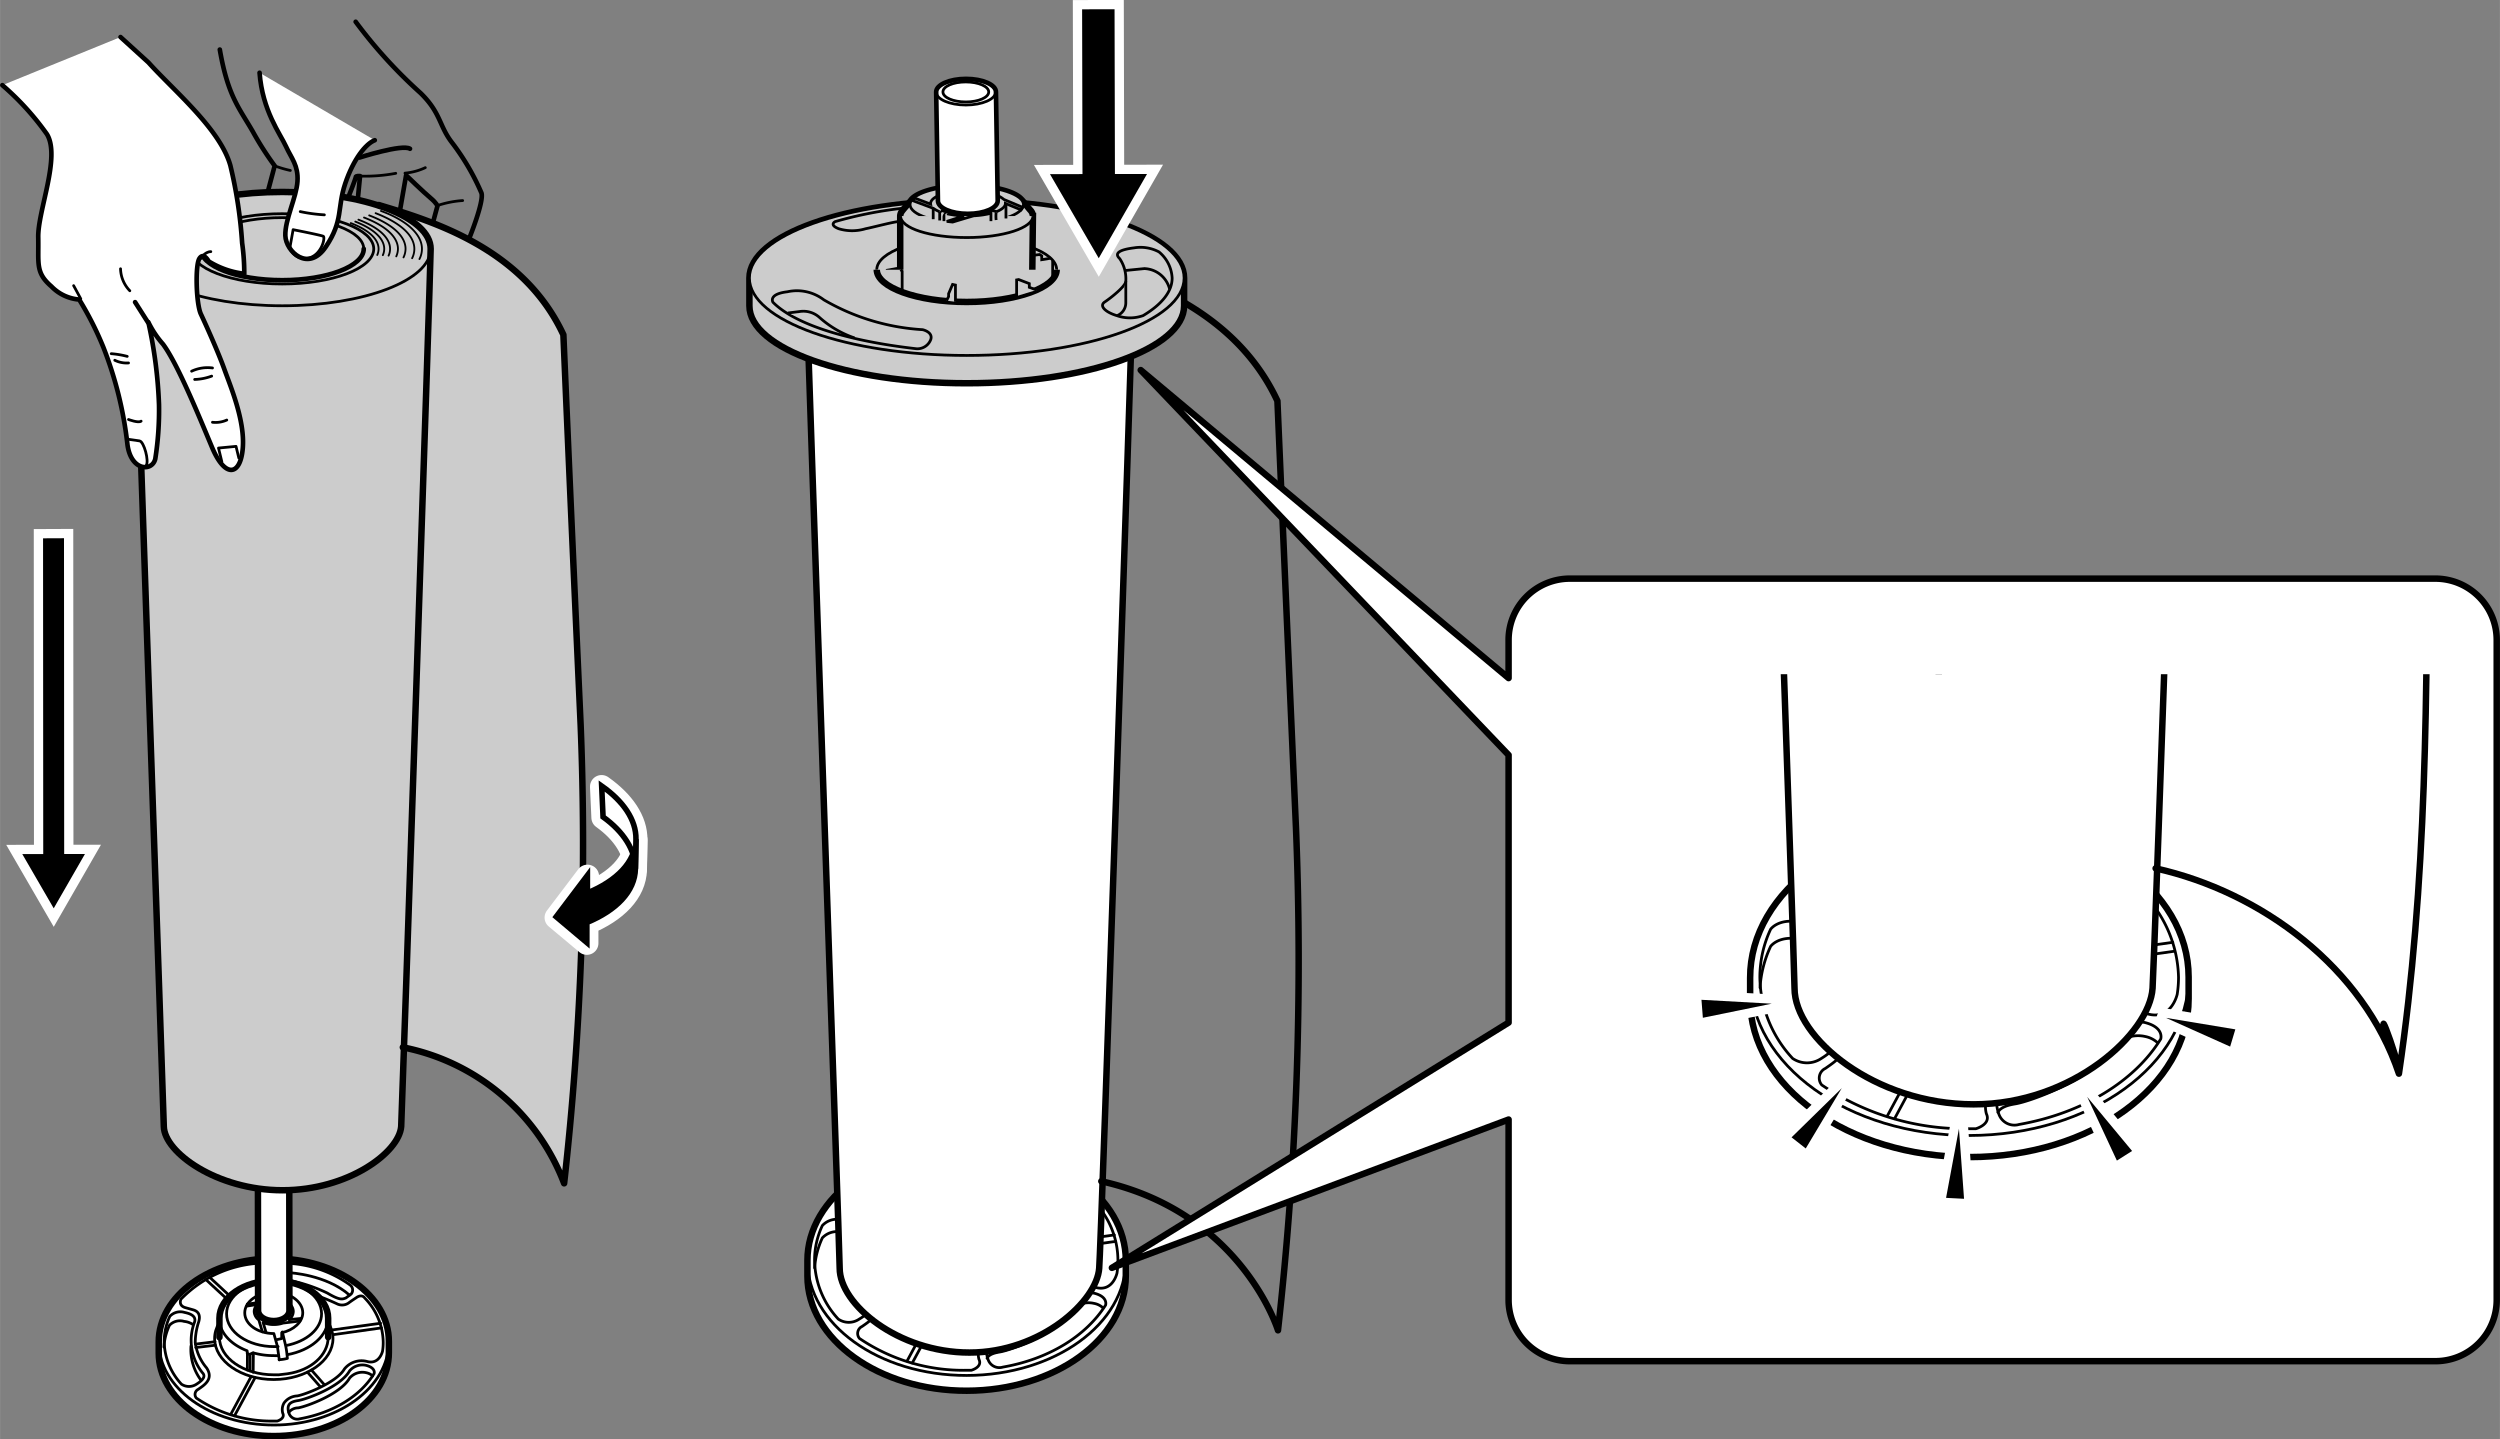 <svg xmlns="http://www.w3.org/2000/svg" xmlns:xlink="http://www.w3.org/1999/xlink" width="95.15mm" height="54.78mm" viewBox="0 0 269.72 155.29"><rect x="0" y="0" width="269.72" height="155.29" fill="#808080" stroke="none"/><defs><style>.cls-1,.cls-11,.cls-3,.cls-4,.cls-5{fill:none;}.cls-12,.cls-14,.cls-2,.cls-8{fill:#fff;}.cls-11,.cls-13,.cls-14,.cls-2,.cls-3,.cls-4,.cls-5,.cls-6,.cls-7,.cls-8{stroke:#000;}.cls-11,.cls-12,.cls-16,.cls-2,.cls-3,.cls-4,.cls-5,.cls-8{stroke-linecap:round;stroke-linejoin:round;}.cls-2,.cls-5,.cls-6{stroke-width:0.7px;}.cls-3,.cls-7{stroke-width:0.3px;}.cls-4,.cls-8{stroke-width:0.5px;}.cls-10,.cls-6,.cls-7{fill:#ccc;}.cls-12,.cls-16,.cls-9{stroke:#fff;}.cls-16,.cls-9{stroke-width:2px;}.cls-11{stroke-width:0.2px;}.cls-12{stroke-width:2.5px;}.cls-13,.cls-14{stroke-width:0.6px;}.cls-15{clip-path:url(#clip-path);}</style><clipPath id="clip-path" transform="translate(0 -2)"><rect class="cls-1" x="179.39" y="74.74" width="91.65" height="69.67"/></clipPath></defs><g id="レイヤー_1" data-name="レイヤー 1"><path class="cls-2" d="M17.12,146.78V148c0,4.94,5.57,8.95,12.43,8.94s12.41-4,12.4-9v-1.22c0-4.95-5.57-8.95-12.43-8.94S17.11,141.83,17.12,146.78Z" transform="translate(0 -2)"/><path class="cls-3" d="M29.52,137.81c6.86,0,12.43,4,12.43,8.94s-5.55,9-12.4,9-12.42-4-12.43-8.94S22.67,137.82,29.52,137.81Z" transform="translate(0 -2)"/><path class="cls-3" d="M31.24,140.14a17.9,17.9,0,0,1,4.07,1.37c1.32.78,1.6.69,2,.53l.56-.41a.67.67,0,0,0-.12-1,12.54,12.54,0,0,0-7-2.34" transform="translate(0 -2)"/><path class="cls-3" d="M29.53,142c3.52,0,6.38,2,6.39,4.41s-2.86,4.42-6.38,4.43-6.38-2-6.39-4.41S26,142,29.53,142Z" transform="translate(0 -2)"/><path class="cls-2" d="M23.67,146.28v-2.05c0-2.24,2.62-4.06,5.86-4.06s5.87,1.81,5.87,4.05v2.05" transform="translate(0 -2)"/><path class="cls-3" d="M28.7,145.76l-.32-1.08a2.81,2.81,0,0,0,1.15.23,3.07,3.07,0,0,0,1-.16l1.82-.22" transform="translate(0 -2)"/><path class="cls-3" d="M28.3,145.69l-.38-1.28a1.18,1.18,0,0,1-.5-.91c0-.77.94-1.4,2.11-1.41s2.11.63,2.11,1.41a1.15,1.15,0,0,1-.46.88l1.28-.13" transform="translate(0 -2)"/><path class="cls-3" d="M30.13,148.72l-.21-1.48-.38-1.36c-1.73,0-3.14-1-3.14-2.23s1.4-2.23,3.13-2.23,3.13,1,3.13,2.22c0,1-1,1.88-2.27,2.15v.63l-.63.14" transform="translate(0 -2)"/><path class="cls-3" d="M30,147.29h-.43c-2.83,0-5.13-1.58-5.13-3.54s2.29-3.55,5.12-3.55,5.12,1.58,5.13,3.54c0,1.64-1.62,3-3.82,3.43" transform="translate(0 -2)"/><path class="cls-3" d="M35.4,144.22c0,1.89-1.87,3.48-4.41,3.94" transform="translate(0 -2)"/><path class="cls-3" d="M30.06,148.26a4.43,4.43,0,0,1-.52,0,8,8,0,0,1-2.23-.3c-.08,0-.35.19-.43.16l-.17-.06c-.09,0,0-.29-.07-.33-1.78-.69-3-2-3-3.52" transform="translate(0 -2)"/><path class="cls-3" d="M23.67,146.28c0,2.24,2.63,4.05,5.87,4.05l.53,0,.92-.11c2.55-.35,4.41-2,4.41-3.94" transform="translate(0 -2)"/><path class="cls-3" d="M30.46,145.71l.35,1.46a10.86,10.86,0,0,1,.19,1.39,4.3,4.3,0,0,1-.89.14" transform="translate(0 -2)"/><line class="cls-3" x1="27.73" y1="140.75" x2="26.6" y2="140.92"/><line class="cls-3" x1="27.8" y1="140.54" x2="26.67" y2="140.71"/><path class="cls-2" d="M27.74,61.52c0,.43.1,81.45.1,81.88,0,.63.76,1.13,1.69,1.13s1.7-.51,1.69-1.13c0-.43-.09-81.46-.09-81.88,0-.63-.76-1.13-1.7-1.13S27.74,60.9,27.74,61.52Z" transform="translate(0 -2)"/><path class="cls-3" d="M29.43,60.39c.94,0,1.7.5,1.7,1.13s-.76,1.13-1.69,1.13-1.7-.51-1.7-1.13S28.5,60.39,29.43,60.39Z" transform="translate(0 -2)"/><path class="cls-3" d="M39.49,149.31a1.81,1.81,0,0,0-1.78.6c-1,1.76-4.73,3.08-5.55,3.2s-1.28.41-1,1.32a.94.94,0,0,0,1.17.65c3.59-.64,6.54-2.45,8-4.84C40.38,150.24,40.59,149.59,39.49,149.31Z" transform="translate(0 -2)"/><path class="cls-3" d="M40.2,150.45a1.5,1.5,0,0,0-.71-.35,1.81,1.81,0,0,0-1.78.59c-1,1.76-4.73,3.08-5.55,3.21a1.27,1.27,0,0,0-1,.48" transform="translate(0 -2)"/><path class="cls-3" d="M27.82,138.3a12.86,12.86,0,0,0-8.3,3.87s-.35.71.53.93l.78.22c.79.22.73.87.6,1.31a7.19,7.19,0,0,0-.37,2.23,5.31,5.31,0,0,0,1.22,2.72c.82,1.23-.28,1.88-.9,2.32a.61.61,0,0,0-.2.94,14.38,14.38,0,0,0,8.37,2.48h.36s.88-.25.59-.85a1.44,1.44,0,0,1,.14-1.1,1.85,1.85,0,0,1,1.42-.76c.8-.13,4.23-1.42,5.09-2.9l0,0,0,0a2.36,2.36,0,0,1,2.44-.82c1.35.38,1.68-1.12,1.68-1.12a6,6,0,0,0,.07-.95,7,7,0,0,0-2-4.78s-.29-.49-.95,0c0,0-.28.18-.69.47a1.23,1.23,0,0,1-1.35.16,25.77,25.77,0,0,0-2.48-1" transform="translate(0 -2)"/><path class="cls-3" d="M21,144.6a5.59,5.59,0,0,0,.82,5.49c.31.31.28.68-.62,1.25a1.46,1.46,0,0,1-1.63,0,6.93,6.93,0,0,1-1.86-4.59,6.44,6.44,0,0,1,.61-2.73,1.55,1.55,0,0,1,1.58-.42C21,143.82,21.08,144.26,21,144.6Z" transform="translate(0 -2)"/><path class="cls-3" d="M17.68,147.33a6.58,6.58,0,0,1,.6-2.34,1.55,1.55,0,0,1,1.58-.42,2,2,0,0,1,.95.34" transform="translate(0 -2)"/><path class="cls-3" d="M20.6,147.23a5.51,5.51,0,0,0,1.08,3.68" transform="translate(0 -2)"/><path class="cls-3" d="M29.43,60.65c.72,0,1.3.39,1.3.87s-.58.86-1.29.86-1.3-.38-1.3-.86S28.72,60.66,29.43,60.65Z" transform="translate(0 -2)"/><path class="cls-3" d="M31.24,139.32s3.95.19,6.46,2.41" transform="translate(0 -2)"/><line class="cls-3" x1="25.3" y1="152.75" x2="27.52" y2="148.63"/><line class="cls-3" x1="23.22" y1="145.14" x2="21.12" y2="145.39"/><line class="cls-3" x1="24.44" y1="140.12" x2="22.21" y2="138.06"/><line class="cls-3" x1="24.87" y1="139.9" x2="22.65" y2="137.84"/><line class="cls-3" x1="35.95" y1="144" x2="41.15" y2="143.27"/><line class="cls-3" x1="35.85" y1="143.49" x2="41.05" y2="142.77"/><line class="cls-3" x1="33.16" y1="148.04" x2="34.54" y2="149.61"/><line class="cls-3" x1="33.6" y1="147.82" x2="34.98" y2="149.39"/><line class="cls-3" x1="24.89" y1="152.6" x2="27.09" y2="148.52"/><line class="cls-3" x1="23.19" y1="144.76" x2="21.09" y2="145.02"/><line class="cls-3" x1="26.69" y1="146.02" x2="26.68" y2="147.81"/><line class="cls-3" x1="26.98" y1="146.13" x2="26.98" y2="147.91"/><line class="cls-3" x1="27.33" y1="145.98" x2="27.31" y2="148.05"/><path class="cls-2" d="M87.11,138v1.69c0,6.84,7.71,12.38,17.19,12.36s17.17-5.56,17.16-12.4V138c0-6.85-7.7-12.38-17.19-12.37S87.1,131.19,87.11,138Z" transform="translate(0 -2)"/><path class="cls-3" d="M104.27,125.62c9.49,0,17.18,5.52,17.19,12.37s-7.67,12.39-17.16,12.41S87.12,144.87,87.11,138,94.79,125.63,104.27,125.62Z" transform="translate(0 -2)"/><path class="cls-3" d="M106.64,128.84a25,25,0,0,1,5.64,1.9c1.82,1.08,2.21.95,2.78.74l.78-.57a.93.93,0,0,0-.17-1.44c-2.4-2-5.92-3-9.65-3.24" transform="translate(0 -2)"/><path class="cls-3" d="M104.28,131.4c4.87,0,8.83,2.73,8.83,6.11s-3.94,6.11-8.82,6.12-8.82-2.73-8.83-6.1S99.41,131.41,104.28,131.4Z" transform="translate(0 -2)"/><path class="cls-2" d="M96.17,137.34V134.5c0-3.09,3.63-5.61,8.1-5.62s8.12,2.51,8.13,5.6v2.84" transform="translate(0 -2)"/><path class="cls-3" d="M103.13,136.62l-.44-1.49a4.17,4.17,0,0,0,1.59.31,4,4,0,0,0,1.37-.23l2.51-.29" transform="translate(0 -2)"/><path class="cls-3" d="M102.57,136.52l-.52-1.77a1.63,1.63,0,0,1-.69-1.25c0-1.08,1.31-1.95,2.92-1.95s2.92.86,2.92,1.94a1.64,1.64,0,0,1-.64,1.23l1.77-.19" transform="translate(0 -2)"/><path class="cls-3" d="M105.12,140.71l-.3-2-.53-1.89c-2.4,0-4.33-1.38-4.34-3.08s1.94-3.09,4.33-3.09,4.33,1.37,4.33,3.08c0,1.41-1.32,2.6-3.14,3v.87l-.88.19" transform="translate(0 -2)"/><path class="cls-3" d="M104.88,138.73l-.59,0c-3.92,0-7.09-2.19-7.1-4.9s3.17-4.91,7.08-4.91,7.1,2.19,7.1,4.89c0,2.28-2.24,4.19-5.27,4.75" transform="translate(0 -2)"/><path class="cls-3" d="M112.4,134.48c0,2.62-2.59,4.83-6.1,5.45" transform="translate(0 -2)"/><path class="cls-3" d="M105,140.08c-.24,0-.49,0-.73,0a10.92,10.92,0,0,1-3.08-.41c-.11,0-.49.26-.6.22l-.22-.08c-.13,0,0-.4-.11-.45-2.46-1-4.11-2.79-4.11-4.88" transform="translate(0 -2)"/><path class="cls-3" d="M96.17,137.33c0,3.1,3.64,5.61,8.12,5.61.25,0,.49,0,.73,0,0,0,.8-.08,1.28-.15,3.53-.48,6.1-2.83,6.1-5.45" transform="translate(0 -2)"/><path class="cls-3" d="M105.56,136.55l.5,2a17.49,17.49,0,0,1,.26,1.92,6,6,0,0,1-1.24.2" transform="translate(0 -2)"/><line class="cls-3" x1="101.79" y1="130.46" x2="100.23" y2="130.69"/><line class="cls-3" x1="101.89" y1="130.17" x2="100.32" y2="130.4"/><path class="cls-2" d="M101.8,62.12c0,.59.14,70.64.14,71.24,0,.86,1,1.56,2.34,1.55s2.34-.7,2.34-1.56c0-.59-.13-70.65-.13-71.24,0-.86-1-1.56-2.35-1.56S101.8,61.26,101.8,62.12Z" transform="translate(0 -2)"/><path class="cls-3" d="M104.14,60.55c1.3,0,2.35.7,2.35,1.56s-1,1.56-2.34,1.57-2.35-.7-2.35-1.56S102.85,60.56,104.14,60.55Z" transform="translate(0 -2)"/><path class="cls-3" d="M118.06,141.53a2.53,2.53,0,0,0-2.47.83c-1.43,2.43-6.54,4.26-7.67,4.43s-1.78.57-1.34,1.82a1.28,1.28,0,0,0,1.61.89c5-.87,9-3.38,11.09-6.69C119.28,142.81,119.58,141.92,118.06,141.53Z" transform="translate(0 -2)"/><path class="cls-3" d="M119,143.11a1.93,1.93,0,0,0-1-.49,2.51,2.51,0,0,0-2.47.82c-1.43,2.43-6.54,4.26-7.67,4.43-.66.11-1.16.28-1.37.67" transform="translate(0 -2)"/><path class="cls-3" d="M101.92,126.29a17.82,17.82,0,0,0-11.48,5.37s-.49,1,.72,1.27l1.09.31c1.08.3,1,1.21.82,1.82a10.13,10.13,0,0,0-.51,3.08c.09,1.25.56,2.08,1.69,3.77s-.38,2.6-1.25,3.21a.83.83,0,0,0-.27,1.29,19.91,19.91,0,0,0,11.57,3.43h.5s1.22-.34.82-1.17a2,2,0,0,1,.19-1.53,2.62,2.62,0,0,1,2-1c1.11-.17,5.85-2,7-4l0-.06,0-.05a3.27,3.27,0,0,1,3.38-1.13c1.87.53,2.32-1.54,2.32-1.54a9.14,9.14,0,0,0-2.71-7.94s-.41-.68-1.32,0c0,0-.39.26-.95.66a1.68,1.68,0,0,1-1.86.21c-.79-.34-2.22-1-3.43-1.38" transform="translate(0 -2)"/><path class="cls-3" d="M92.43,135a7.68,7.68,0,0,0,1.13,7.58c.43.44.39,1-.86,1.74a2,2,0,0,1-2.26,0A9.54,9.54,0,0,1,87.88,138a8.73,8.73,0,0,1,.84-3.77,2.13,2.13,0,0,1,2.18-.59C92.51,133.93,92.6,134.54,92.43,135Z" transform="translate(0 -2)"/><path class="cls-3" d="M87.89,138.79a9.07,9.07,0,0,1,.83-3.23,2.16,2.16,0,0,1,2.19-.59,2.68,2.68,0,0,1,1.31.48" transform="translate(0 -2)"/><path class="cls-3" d="M91.93,138.66a7.58,7.58,0,0,0,1.49,5.08" transform="translate(0 -2)"/><path class="cls-3" d="M104.14,60.92c1,0,1.8.53,1.8,1.19s-.8,1.2-1.79,1.2-1.8-.53-1.8-1.19S103.15,60.92,104.14,60.92Z" transform="translate(0 -2)"/><path class="cls-3" d="M106.64,127.71s5.46.26,8.93,3.33" transform="translate(0 -2)"/><line class="cls-3" x1="98.42" y1="147.06" x2="101.5" y2="141.35"/><line class="cls-3" x1="95.55" y1="136.53" x2="92.64" y2="136.88"/><line class="cls-3" x1="97.23" y1="129.59" x2="94.15" y2="126.73"/><line class="cls-3" x1="97.84" y1="129.28" x2="94.76" y2="126.42"/><line class="cls-3" x1="113.15" y1="134.94" x2="120.35" y2="133.94"/><line class="cls-3" x1="113.02" y1="134.25" x2="120.22" y2="133.24"/><line class="cls-3" x1="109.3" y1="140.54" x2="111.21" y2="142.71"/><line class="cls-3" x1="109.91" y1="140.24" x2="111.82" y2="142.4"/><line class="cls-3" x1="97.86" y1="146.84" x2="100.9" y2="141.2"/><line class="cls-3" x1="95.51" y1="136.01" x2="92.6" y2="136.35"/><line class="cls-3" x1="100.35" y1="137.75" x2="100.34" y2="140.22"/><line class="cls-3" x1="100.75" y1="137.9" x2="100.75" y2="140.36"/><line class="cls-3" x1="101.23" y1="137.69" x2="101.2" y2="140.56"/><path class="cls-2" d="M122.16,35.13c0-3.72-7.85-6.73-17.54-6.73s-17.55,3-17.55,6.73c0,2.24,3.52,101.91,3.52,103.7,0,3.89,6.28,9.1,14,9.1s13.76-5.55,14-9.1C118.77,137,122.16,37.37,122.16,35.13Z" transform="translate(0 -2)"/><path class="cls-3" d="M115.44,35.13c0,2.29-4.84,4.14-10.82,4.14s-10.83-1.85-10.83-4.14S98.64,31,104.62,31,115.44,32.83,115.44,35.13Z" transform="translate(0 -2)"/><path class="cls-3" d="M115.86,35.85a1.87,1.87,0,0,0,.16-.72c0-1.19-1.24-2.27-3.25-3.06" transform="translate(0 -2)"/><path class="cls-3" d="M113.26,31.9c2.12.84,3.42,2,3.42,3.23a1.93,1.93,0,0,1-.16.74" transform="translate(0 -2)"/><path class="cls-3" d="M113.64,31.67c2.3.88,3.73,2.11,3.73,3.46a2.05,2.05,0,0,1-.17.8" transform="translate(0 -2)"/><path class="cls-3" d="M114.29,31.42c2.48.95,4,2.26,4,3.71a2.13,2.13,0,0,1-.2.88" transform="translate(0 -2)"/><path class="cls-3" d="M114.91,31.17c2.65,1,4.29,2.41,4.29,4a2.37,2.37,0,0,1-.24,1" transform="translate(0 -2)"/><path class="cls-3" d="M115.66,30.89c2.83,1.09,4.58,2.58,4.58,4.24a2.45,2.45,0,0,1-.26,1.08" transform="translate(0 -2)"/><path class="cls-3" d="M116.29,30.65c3,1.14,4.85,2.72,4.85,4.48a2.64,2.64,0,0,1-.29,1.19" transform="translate(0 -2)"/><path class="cls-3" d="M122.16,35.13c0,3.71-7.85,6.72-17.54,6.72s-17.55-3-17.55-6.72,7.86-6.73,17.55-6.73S122.16,31.41,122.16,35.13Z" transform="translate(0 -2)"/><path class="cls-3" d="M95,35.13c0-2.05,4.32-3.7,9.65-3.7s9.64,1.65,9.64,3.7" transform="translate(0 -2)"/><path class="cls-4" d="M114.26,35.13c0,2-4.31,3.69-9.64,3.69S95,37.17,95,35.13" transform="translate(0 -2)"/><path class="cls-5" d="M116,29.94c6.31,1.9,17.07,5.12,21.82,15.32,0,0,.74,17.42,2,46.07a356.56,356.56,0,0,1-1.94,54.2s-3.89-12.71-19.06-16.08" transform="translate(0 -2)"/><path class="cls-6" d="M127.75,32c0-4.61-10.5-8.35-23.45-8.35S80.85,27.36,80.85,32v3c0,4.61,10.5,8.35,23.45,8.35s23.45-3.74,23.45-8.35Z" transform="translate(0 -2)"/><path class="cls-7" d="M127.75,32c0,4.61-10.5,8.35-23.45,8.35S80.85,36.58,80.85,32s10.5-8.35,23.45-8.35S127.75,27.36,127.75,32Z" transform="translate(0 -2)"/><path class="cls-7" d="M120.51,36.06c-1.3-.39-1.94-1.07-1.32-1.48s2.27-1.7,2.27-2.24a3.9,3.9,0,0,0-.66-2.44c-.58-.54-.13-.95,1.57-1.16a4.24,4.24,0,0,1,2.67.44A3.9,3.9,0,0,1,126.46,32c0,1.48-1.14,2.86-3.13,4.05A4.24,4.24,0,0,1,120.51,36.06Z" transform="translate(0 -2)"/><path class="cls-7" d="M121.46,32.34V34.7a1.49,1.49,0,0,1-.95,1.36" transform="translate(0 -2)"/><path class="cls-7" d="M121.46,31.18l2-.2a2.91,2.91,0,0,1,2.73,2.23" transform="translate(0 -2)"/><path class="cls-7" d="M97.64,24.44a43.83,43.83,0,0,0-7.54,1.47s-.69.35.39.77a5,5,0,0,0,2.89,0c.87-.17,3.15-.79,3.72-.79" transform="translate(0 -2)"/><path class="cls-7" d="M98.72,39.61c-7.12-.82-12.91-2.56-15.33-5,0,0-.55-.88,1.56-1.13a4.78,4.78,0,0,1,3.93.87,24,24,0,0,0,10.66,3.22s1.16.25.87,1.08A1.54,1.54,0,0,1,98.72,39.61Z" transform="translate(0 -2)"/><path class="cls-7" d="M85,35.77l1.28-.16a2.6,2.6,0,0,1,2.11.62,10.93,10.93,0,0,0,3.8,2.23" transform="translate(0 -2)"/><path class="cls-7" d="M94.59,31.1c0-1.92,4.35-3.47,9.71-3.47S114,29.18,114,31.1" transform="translate(0 -2)"/><path class="cls-6" d="M111.35,33.12l.09-7.81a1,1,0,0,0-.29-.65c-.17-.19-.82-1-1-1.16-.76-.82-3.09-1.41-5.86-1.41-2.92,0-5.36.66-6,1.54-.1.15-.91,1-1.07,1.29a.94.94,0,0,0-.1.39V31.1l-1.2.22v.56l-1,.19" transform="translate(0 -2)"/><path class="cls-7" d="M110.42,24.07c0,1.1-2.74,2-6.12,2s-6.12-.89-6.12-2,2.74-2,6.12-2S110.42,23,110.42,24.07Z" transform="translate(0 -2)"/><path class="cls-6" d="M114,31.1c0,1.92-4.35,3.48-9.71,3.48S94.59,33,94.59,31.1" transform="translate(0 -2)"/><path class="cls-7" d="M111.44,25.31c0,1.28-3.2,2.32-7.14,2.32s-7.14-1-7.14-2.32" transform="translate(0 -2)"/><polyline class="cls-7" points="97.16 29.1 97.33 29.26 97.33 31.47"/><polyline class="cls-7" points="102.12 32.44 102.34 32 102.34 31.69 102.77 30.69 103.08 30.76 103.08 32.56"/><polyline class="cls-7" points="111.83 31.29 111.05 31 111.05 30.6 109.9 30.16 109.68 30.2 109.68 31.94"/><polyline class="cls-7" points="111.45 27.55 112.17 27.46 112.39 27.61 112.39 28.02 113.35 27.86"/><line class="cls-7" x1="113.57" y1="28.11" x2="113.57" y2="30.16"/><path class="cls-7" d="M106.49,22.77a10.73,10.73,0,0,0-2.07-.19h-.06l1-.37-.64-.08s-1.42.5-1.51.51a8.36,8.36,0,0,0-1.63.33l-.11,0v.3M101.9,25a9.68,9.68,0,0,0,2.11.29l-1.87.6.64.07s2.23-.68,2.31-.68a9.21,9.21,0,0,0,1.82-.27m-5.07-.38c-.45-.2-.72-.44-.72-.7s.17-.41.47-.58m4.86,1.46a8,8,0,0,1-2,.23,8,8,0,0,1-2.16-.27m4.35-1.68c.69.21,1.12.5,1.12.84s-.33.51-.78.7m-4.9-1.48a7.49,7.49,0,0,1,2.37-.34,8.25,8.25,0,0,1,1.64.15" transform="translate(0 -2)"/><polyline class="cls-7" points="102.3 22.79 101.84 22.99 101.84 23.86"/><polyline class="cls-7" points="101.38 23.79 101.38 22.85 101.88 22.65 101.88 22.93"/><path class="cls-7" d="M101.6,24.57V23.35l-.48-.18h0c-.45.22-.72.49-.72.78a.17.17,0,0,0,0,.07l-1.72-.65-.2.28,2.22.83a3,3,0,0,0,.67.36" transform="translate(0 -2)"/><path class="cls-7" d="M101.54,23l.48.18v1.7" transform="translate(0 -2)"/><path class="cls-7" d="M106.13,23l.36-.18s0,1.52,0,2.06" transform="translate(0 -2)"/><path class="cls-7" d="M107.47,24.85c.63-.24,1-.56,1-.9h0l1.68.69.16-.28-2-.84a3,3,0,0,0-1.2-.6h0l-.46.22v1.74" transform="translate(0 -2)"/><line class="cls-7" x1="106.43" y1="22.85" x2="106.91" y2="23.01"/><line class="cls-7" x1="106.91" y1="22.67" x2="107.51" y2="22.83"/><line class="cls-7" x1="108.53" y1="22.05" x2="108.53" y2="23.57"/><line class="cls-7" x1="100.68" y1="22.48" x2="100.68" y2="23.65"/><line class="cls-7" x1="105.37" y1="20.21" x2="105.37" y2="20.57"/><line class="cls-7" x1="106.11" y1="21.03" x2="106.11" y2="22.91"/><path class="cls-7" d="M106.91,24.73v1.13" transform="translate(0 -2)"/><path class="cls-7" d="M107.47,24.91a3.83,3.83,0,0,0,0,.83" transform="translate(0 -2)"/><path class="cls-8" d="M101,11.92c0,.54.19,11.21.19,11.74,0,.78,1.44,1.41,3.23,1.41s3.22-.63,3.22-1.41c0-.54-.18-11.21-.19-11.74,0-.78-1.44-1.41-3.23-1.41S101,11.15,101,11.92Z" transform="translate(0 -2)"/><path class="cls-3" d="M104.19,10.51c1.79,0,3.23.63,3.23,1.41s-1.44,1.41-3.22,1.41S101,12.7,101,11.92,102.41,10.51,104.19,10.51Z" transform="translate(0 -2)"/><path class="cls-3" d="M104.19,10.84c1.37,0,2.48.48,2.48,1.08S105.56,13,104.2,13s-2.47-.48-2.47-1.08S102.83,10.84,104.19,10.84Z" transform="translate(0 -2)"/><rect class="cls-9" x="116.77" y="3" width="3.5" height="19.31" transform="translate(-0.03 -1.73) rotate(-0.13)"/><polygon class="cls-9" points="113.28 18.79 118.54 27.86 123.75 18.77 113.28 18.79"/><rect x="116.77" y="3" width="3.5" height="19.31" transform="translate(-0.03 -1.73) rotate(-0.13)"/><polygon points="113.28 18.79 118.54 27.86 123.75 18.77 113.28 18.79"/></g><g id="レイヤー_2" data-name="レイヤー 2"><path class="cls-10" d="M43.24,123.54c-.22,2.8-5.73,6.88-12.8,6.88s-12.75-4.08-12.81-6.88c0-1.63-3.21-92.64-3.21-94.69,0-3.39,7.17-6.14,16-6.14s16,2.75,16,6.14C46.46,30.9,43.37,121.91,43.24,123.54Z" transform="translate(0 -2)"/><path class="cls-10" d="M43.46,115a23.47,23.47,0,0,1,17.4,14.68,325.78,325.78,0,0,0,1.78-49.48C61.45,54,60.78,38.1,60.78,38.1c-4.34-9.31-14.16-12.25-19.93-14" transform="translate(0 -2)"/><path class="cls-5" d="M46.46,28.85c0-3.39-7.18-6.14-16-6.14s-16,2.75-16,6.14c0,2,3.18,93.06,3.21,94.69.06,2.8,5.73,6.88,12.81,6.88s12.58-4.08,12.8-6.88C43.37,121.91,46.46,30.9,46.46,28.85Z" transform="translate(0 -2)"/><path class="cls-3" d="M40.32,28.85c0,2.09-4.42,3.79-9.88,3.79s-9.89-1.7-9.89-3.79,4.43-3.79,9.89-3.79S40.32,26.76,40.32,28.85Z" transform="translate(0 -2)"/><path class="cls-11" d="M40.7,29.51a1.66,1.66,0,0,0,.14-.66c0-1.08-1.13-2.07-3-2.78" transform="translate(0 -2)"/><path class="cls-11" d="M38.33,25.91c1.93.76,3.12,1.8,3.12,2.94a1.64,1.64,0,0,1-.15.68" transform="translate(0 -2)"/><path class="cls-11" d="M38.67,25.7c2.11.8,3.41,1.92,3.41,3.15a1.69,1.69,0,0,1-.16.73" transform="translate(0 -2)"/><path class="cls-11" d="M39.27,25.47c2.26.86,3.66,2.06,3.66,3.38a2.08,2.08,0,0,1-.18.81" transform="translate(0 -2)"/><path class="cls-11" d="M39.83,25.24c2.42.92,3.92,2.2,3.92,3.61a2.14,2.14,0,0,1-.22.92" transform="translate(0 -2)"/><path class="cls-11" d="M40.52,25c2.58,1,4.18,2.35,4.18,3.86a2.26,2.26,0,0,1-.24,1" transform="translate(0 -2)"/><path class="cls-11" d="M41.1,24.76c2.73,1,4.42,2.49,4.42,4.09a2.41,2.41,0,0,1-.27,1.1" transform="translate(0 -2)"/><path class="cls-3" d="M46.46,28.85c0,3.39-7.18,6.14-16,6.14s-16-2.75-16-6.14,7.17-6.14,16-6.14S46.46,25.46,46.46,28.85Z" transform="translate(0 -2)"/><path class="cls-3" d="M21.63,28.85c0-1.86,3.94-3.37,8.81-3.37s8.8,1.51,8.8,3.37" transform="translate(0 -2)"/><path class="cls-4" d="M39.24,28.85c0,1.87-3.94,3.38-8.8,3.38s-8.81-1.51-8.81-3.38" transform="translate(0 -2)"/><path class="cls-5" d="M40.85,24.12c5.77,1.73,15.59,4.67,19.93,14,0,0,.67,15.91,1.86,42.07a325.78,325.78,0,0,1-1.78,49.48A23.47,23.47,0,0,0,43.46,115" transform="translate(0 -2)"/><path class="cls-8" d="M.25,11.19a29.37,29.37,0,0,1,4.81,5.29c1.5,2.45-1,8.29-.94,11.13S3.8,31.4,5.54,32.9a4.67,4.67,0,0,0,3,1.42,35,35,0,0,1,2.6,5.13A41.29,41.29,0,0,1,13.75,50c.39,2.84,2.68,2.92,3,1.5a33.83,33.83,0,0,0,.4-5.84A48.7,48.7,0,0,0,16,36.76a10.51,10.51,0,0,0,1.58,2.37c1.58,2.13,3.87,7.74,5.29,11.13s3.08,3.08,3.32.08-1.35-6.71-2-8.53-2-4.81-2.52-5.92-.63-5.28-.16-6,1,.31,1,.31a9.34,9.34,0,0,0,3.84,1.34,23.72,23.72,0,0,0-.23-3.31,49.22,49.22,0,0,0-1.27-8.37c-1.1-3.94-6.15-8.12-8.84-11.12L13,6" transform="translate(0 -2)"/><path class="cls-3" d="M13.8,49.39l1.25.18c.47.06,1.06,2.19.71,2.66" transform="translate(0 -2)"/><polyline class="cls-3" points="23.93 49.82 23.57 48.34 25.46 48.16 25.76 49.41"/><path class="cls-3" d="M20.67,42.05a4.05,4.05,0,0,1,2.25-.35" transform="translate(0 -2)"/><path class="cls-3" d="M21,42.94a5.76,5.76,0,0,0,1.83-.36" transform="translate(0 -2)"/><path class="cls-3" d="M22.92,47.56a2.94,2.94,0,0,0,1.54-.24" transform="translate(0 -2)"/><path class="cls-3" d="M12.38,40.87a2.89,2.89,0,0,0,1.48.29" transform="translate(0 -2)"/><path class="cls-3" d="M12,40.16a10,10,0,0,1,1.72.29" transform="translate(0 -2)"/><line class="cls-3" x1="8.71" y1="32.24" x2="7.94" y2="30.82"/><line class="cls-4" x1="15.95" y1="34.77" x2="14.57" y2="32.6"/><path class="cls-3" d="M13,31a3.55,3.55,0,0,0,1,2.37" transform="translate(0 -2)"/><path class="cls-3" d="M13.86,47.26s1.07.41,1.36.18" transform="translate(0 -2)"/><path class="cls-3" d="M21.62,29.92s.47-.77,1.12-.77" transform="translate(0 -2)"/><path class="cls-4" d="M23.71,7.35c.87,5,2.05,6.23,3.55,8.83a33.84,33.84,0,0,0,2.37,3.71l-.73,2.75" transform="translate(0 -2)"/><path class="cls-4" d="M38.78,19s4.62-1.48,5.45-.95" transform="translate(0 -2)"/><path class="cls-4" d="M46.71,26l.48-1.77s-.06-.3-.77-.89-2.61-2.43-2.61-2.43l-.65,3.73" transform="translate(0 -2)"/><path class="cls-4" d="M38.37,4.35a51.75,51.75,0,0,0,7,7.69c2.19,2.13,2,3.55,3.38,5.33a25.63,25.63,0,0,1,3.19,5.45c.3.94-1.36,5-1.36,5" transform="translate(0 -2)"/><path class="cls-4" d="M38.6,23.47,38.84,21s-.47-.06-.47.12-.83,2.25-.83,2.25" transform="translate(0 -2)"/><path class="cls-3" d="M29.63,19.89a11.42,11.42,0,0,0,1.69.5" transform="translate(0 -2)"/><path class="cls-3" d="M38.84,21a17.67,17.67,0,0,0,3.85-.3" transform="translate(0 -2)"/><path class="cls-3" d="M43.69,20.68a6.53,6.53,0,0,0,2.19-.59" transform="translate(0 -2)"/><path class="cls-3" d="M47.19,24.18a10.76,10.76,0,0,1,2.72-.54" transform="translate(0 -2)"/><path class="cls-8" d="M28,9.85c.3,4.09,2.25,6.63,2.84,7.93s1.36,2.07,1.25,3.79-1.37,4.15-1.31,5.86,2.49,4,4.38,1.18,1.19-4.14,2.08-6.8,2.24-4.32,3.19-4.68" transform="translate(0 -2)"/><path class="cls-3" d="M31.62,26.78s3,.59,3.25.71-.17,2.07-1.65,2.37a1.7,1.7,0,0,1-1.95-1.13Z" transform="translate(0 -2)"/><path class="cls-3" d="M32.39,24.83a17,17,0,0,0,2.6.35" transform="translate(0 -2)"/><polygon class="cls-9" points="6.9 58.07 4.64 58.08 4.66 93.13 6.92 93.13 6.9 58.07"/><polygon class="cls-9" points="2.4 92.15 5.79 98 9.16 92.14 2.4 92.15"/><polygon points="6.9 58.07 4.64 58.08 4.66 93.13 6.92 93.13 6.9 58.07"/><polygon points="2.4 92.15 5.79 98 9.16 92.14 2.4 92.15"/><path class="cls-12" d="M63.31,101.6l0,2.17L60,101l3.38-4.46,0,1.89c3.17-1.3,5.18-3.35,5.23-5.8l-.06,3.19C68.49,98.25,66.48,100.3,63.31,101.6Z" transform="translate(0 -2)"/><path class="cls-12" d="M64.9,86.87c2.34,1.65,3.73,3.66,3.7,5.74l-.06,3.19c0-2-1.27-4-3.49-5.59Z" transform="translate(0 -2)"/><path class="cls-13" d="M63.31,101.53l0,2.17L60,100.91l3.37-4.46,0,1.89c3.17-1.3,5.19-3.35,5.24-5.8l-.06,3.19C68.5,98.18,66.48,100.23,63.31,101.53Z" transform="translate(0 -2)"/><path class="cls-14" d="M64.91,86.8c2.34,1.64,3.73,3.66,3.7,5.74l-.06,3.19c0-2-1.28-4-3.49-5.59Z" transform="translate(0 -2)"/><path class="cls-2" d="M269.37,142.25a6.61,6.61,0,0,1-6.62,6.61H169.37a6.61,6.61,0,0,1-6.61-6.61V122.79l-42.8,16,42.8-26.46V83.46L123.07,41.93l39.69,33.23V71.05a6.61,6.61,0,0,1,6.61-6.62h93.38a6.62,6.62,0,0,1,6.62,6.62Z" transform="translate(0 -2)"/><g class="cls-15"><path class="cls-2" d="M188.82,107.51v2.33c0,9.42,10.61,17,23.68,17s23.64-7.67,23.63-17.09v-2.33c0-9.42-10.62-17-23.68-17S188.8,98.09,188.82,107.51Z" transform="translate(0 -2)"/><path class="cls-3" d="M212.45,90.42c13.06,0,23.67,7.61,23.68,17s-10.58,17.08-23.64,17.09-23.66-7.61-23.67-17S199.39,90.43,212.45,90.42Z" transform="translate(0 -2)"/><path class="cls-3" d="M215.71,94.85S221,96,223.48,97.47s3.05,1.32,3.82,1l1.08-.78a1.29,1.29,0,0,0-.23-2c-3.3-2.74-8.15-4.07-13.29-4.45" transform="translate(0 -2)"/><path class="cls-3" d="M212.46,98.38c6.72,0,12.16,3.76,12.17,8.41s-5.44,8.43-12.15,8.44-12.16-3.76-12.17-8.41S205.75,98.39,212.46,98.38Z" transform="translate(0 -2)"/><path class="cls-2" d="M201.29,106.56v-3.91c0-4.26,5-7.73,11.16-7.74s11.19,3.45,11.19,7.72v3.91" transform="translate(0 -2)"/><path class="cls-3" d="M210.87,105.57l-.6-2.06a5.43,5.43,0,0,0,2.2.44,5.61,5.61,0,0,0,1.88-.32l3.46-.4" transform="translate(0 -2)"/><path class="cls-3" d="M210.11,105.43l-.73-2.44a2.24,2.24,0,0,1-.94-1.72c0-1.48,1.8-2.68,4-2.69s4,1.2,4,2.68a2.23,2.23,0,0,1-.9,1.69l2.45-.26" transform="translate(0 -2)"/><path class="cls-3" d="M213.61,111.21l-.41-2.82-.73-2.6c-3.3,0-6-1.9-6-4.24s2.67-4.26,6-4.26,6,1.9,6,4.24c0,1.94-1.83,3.59-4.33,4.1v1.19l-1.21.27" transform="translate(0 -2)"/><path class="cls-3" d="M213.29,108.47c-.27,0-.54,0-.82,0-5.39,0-9.76-3-9.77-6.74S207.06,95,212.45,95s9.77,3,9.78,6.74c0,3.13-3.08,5.77-7.27,6.53" transform="translate(0 -2)"/><path class="cls-3" d="M223.64,102.63c0,3.61-3.57,6.64-8.4,7.5" transform="translate(0 -2)"/><path class="cls-3" d="M213.48,110.34c-.33,0-.67,0-1,0a15.63,15.63,0,0,1-4.24-.57c-.16,0-.68.35-.83.3l-.31-.1c-.18-.06,0-.57-.15-.63-3.38-1.33-5.66-3.84-5.66-6.72" transform="translate(0 -2)"/><path class="cls-3" d="M201.29,106.55c0,4.27,5,7.73,11.19,7.72.34,0,.67,0,1,0,0,0,1.11-.12,1.76-.21,4.87-.67,8.41-3.89,8.41-7.51" transform="translate(0 -2)"/><path class="cls-3" d="M214.23,105.48l.68,2.77a22.17,22.17,0,0,1,.36,2.64,8,8,0,0,1-1.7.27" transform="translate(0 -2)"/><line class="cls-3" x1="209.03" y1="97.84" x2="206.88" y2="98.15"/><line class="cls-3" x1="209.16" y1="97.44" x2="207.01" y2="97.75"/><path class="cls-2" d="M209.15,53.22c0,23.92.09,47.45.09,47.85,0,1.19,1.44,2.15,3.23,2.15s3.22-1,3.22-2.15" transform="translate(0 -2)"/><path class="cls-3" d="M231.44,112.33a3.49,3.49,0,0,0-3.4,1.14c-2,3.35-9,5.87-10.57,6.11s-2.44.78-1.85,2.51a1.78,1.78,0,0,0,2.22,1.23c6.85-1.21,12.47-4.66,15.28-9.22C233.12,114.1,233.53,112.87,231.44,112.33Z" transform="translate(0 -2)"/><path class="cls-3" d="M232.79,114.51a2.76,2.76,0,0,0-1.35-.68A3.47,3.47,0,0,0,228,115c-2,3.35-9,5.86-10.57,6.1-.91.15-1.59.39-1.88.91" transform="translate(0 -2)"/><path class="cls-3" d="M209.2,91.35c-6.64.69-12.35,3.47-15.8,7.39,0,0-.68,1.34,1,1.75l1.49.42c1.49.42,1.37,1.67,1.14,2.51a13.69,13.69,0,0,0-.71,4.24c.12,1.73.77,2.87,2.33,5.19s-.53,3.59-1.72,4.43a1.15,1.15,0,0,0-.38,1.78,27.47,27.47,0,0,0,15.94,4.72h.69s1.67-.47,1.13-1.61a2.81,2.81,0,0,1,.26-2.11,3.59,3.59,0,0,1,2.72-1.44c1.52-.24,8.05-2.71,9.7-5.52l0-.08.06-.07a4.55,4.55,0,0,1,4.65-1.56c2.58.73,3.2-2.12,3.2-2.12a12.08,12.08,0,0,0,.14-1.82,13.39,13.39,0,0,0-3.87-9.11s-.56-.93-1.82,0l-1.31.9a2.32,2.32,0,0,1-2.57.3,48.25,48.25,0,0,0-4.72-1.9" transform="translate(0 -2)"/><path class="cls-3" d="M196.13,103.36a10.58,10.58,0,0,0,1.57,10.45c.59.6.54,1.31-1.2,2.39a2.76,2.76,0,0,1-3.09,0,13.11,13.11,0,0,1-3.54-8.74,12.26,12.26,0,0,1,1.16-5.2s.8-1.16,3-.8S196.37,102.7,196.13,103.36Z" transform="translate(0 -2)"/><path class="cls-3" d="M189.89,108.56a12.29,12.29,0,0,1,1.14-4.45s.8-1.16,3-.81a3.87,3.87,0,0,1,1.81.65" transform="translate(0 -2)"/><path class="cls-3" d="M195.45,108.38a10.54,10.54,0,0,0,2.05,7" transform="translate(0 -2)"/><path class="cls-3" d="M215.71,93.3s7.52.35,12.31,4.59" transform="translate(0 -2)"/><line class="cls-3" x1="204.4" y1="120.7" x2="208.63" y2="112.84"/><line class="cls-3" x1="200.44" y1="106.19" x2="196.44" y2="106.68"/><line class="cls-3" x1="202.76" y1="96.64" x2="198.51" y2="92.7"/><line class="cls-3" x1="203.59" y1="96.22" x2="199.35" y2="92.28"/><line class="cls-3" x1="224.68" y1="104.02" x2="234.6" y2="102.63"/><line class="cls-3" x1="224.5" y1="103.06" x2="234.42" y2="101.67"/><line class="cls-3" x1="219.38" y1="111.73" x2="222.01" y2="114.71"/><line class="cls-3" x1="220.21" y1="111.31" x2="222.84" y2="114.29"/><line class="cls-3" x1="203.62" y1="120.4" x2="207.81" y2="112.63"/><line class="cls-3" x1="200.38" y1="105.48" x2="196.37" y2="105.96"/><line class="cls-3" x1="207.04" y1="107.88" x2="207.04" y2="111.28"/><line class="cls-3" x1="207.6" y1="108.08" x2="207.59" y2="111.48"/><line class="cls-3" x1="208.26" y1="107.8" x2="208.23" y2="111.75"/><path class="cls-2" d="M191.73,53.22c1,29,1.88,54.35,1.88,55.4,0,5.36,8.65,12.53,19.32,12.53s19-7.65,19.31-12.53c.08-1.05,1-26.36,2-55.4" transform="translate(0 -2)"/><path class="cls-5" d="M261.87,55.29c0,21.27,0,42-3.05,62.55-3.83-11.44.16-1.3,0,0C255,106.4,244,98.24,232.57,95.69" transform="translate(0 -2)"/><polygon class="cls-16" points="183.72 109.81 183.57 107.87 191.15 108.29 183.72 109.81"/><polygon points="183.72 109.81 183.57 107.87 191.15 108.29 183.72 109.81"/><polygon class="cls-16" points="241.17 111.06 240.61 112.92 233.69 109.82 241.17 111.06"/><polygon points="241.17 111.06 240.61 112.92 233.69 109.82 241.17 111.06"/><polygon class="cls-16" points="211.9 129.34 209.96 129.24 211.35 121.78 211.9 129.34"/><polygon points="211.9 129.34 209.96 129.24 211.35 121.78 211.9 129.34"/><polygon class="cls-16" points="194.82 123.91 193.29 122.71 198.71 117.4 194.82 123.91"/><polygon points="194.82 123.91 193.29 122.71 198.71 117.4 194.82 123.91"/><polygon class="cls-16" points="230.03 124.18 228.39 125.22 225.19 118.35 230.03 124.18"/><polygon points="230.03 124.18 228.39 125.22 225.19 118.35 230.03 124.18"/></g></g></svg>